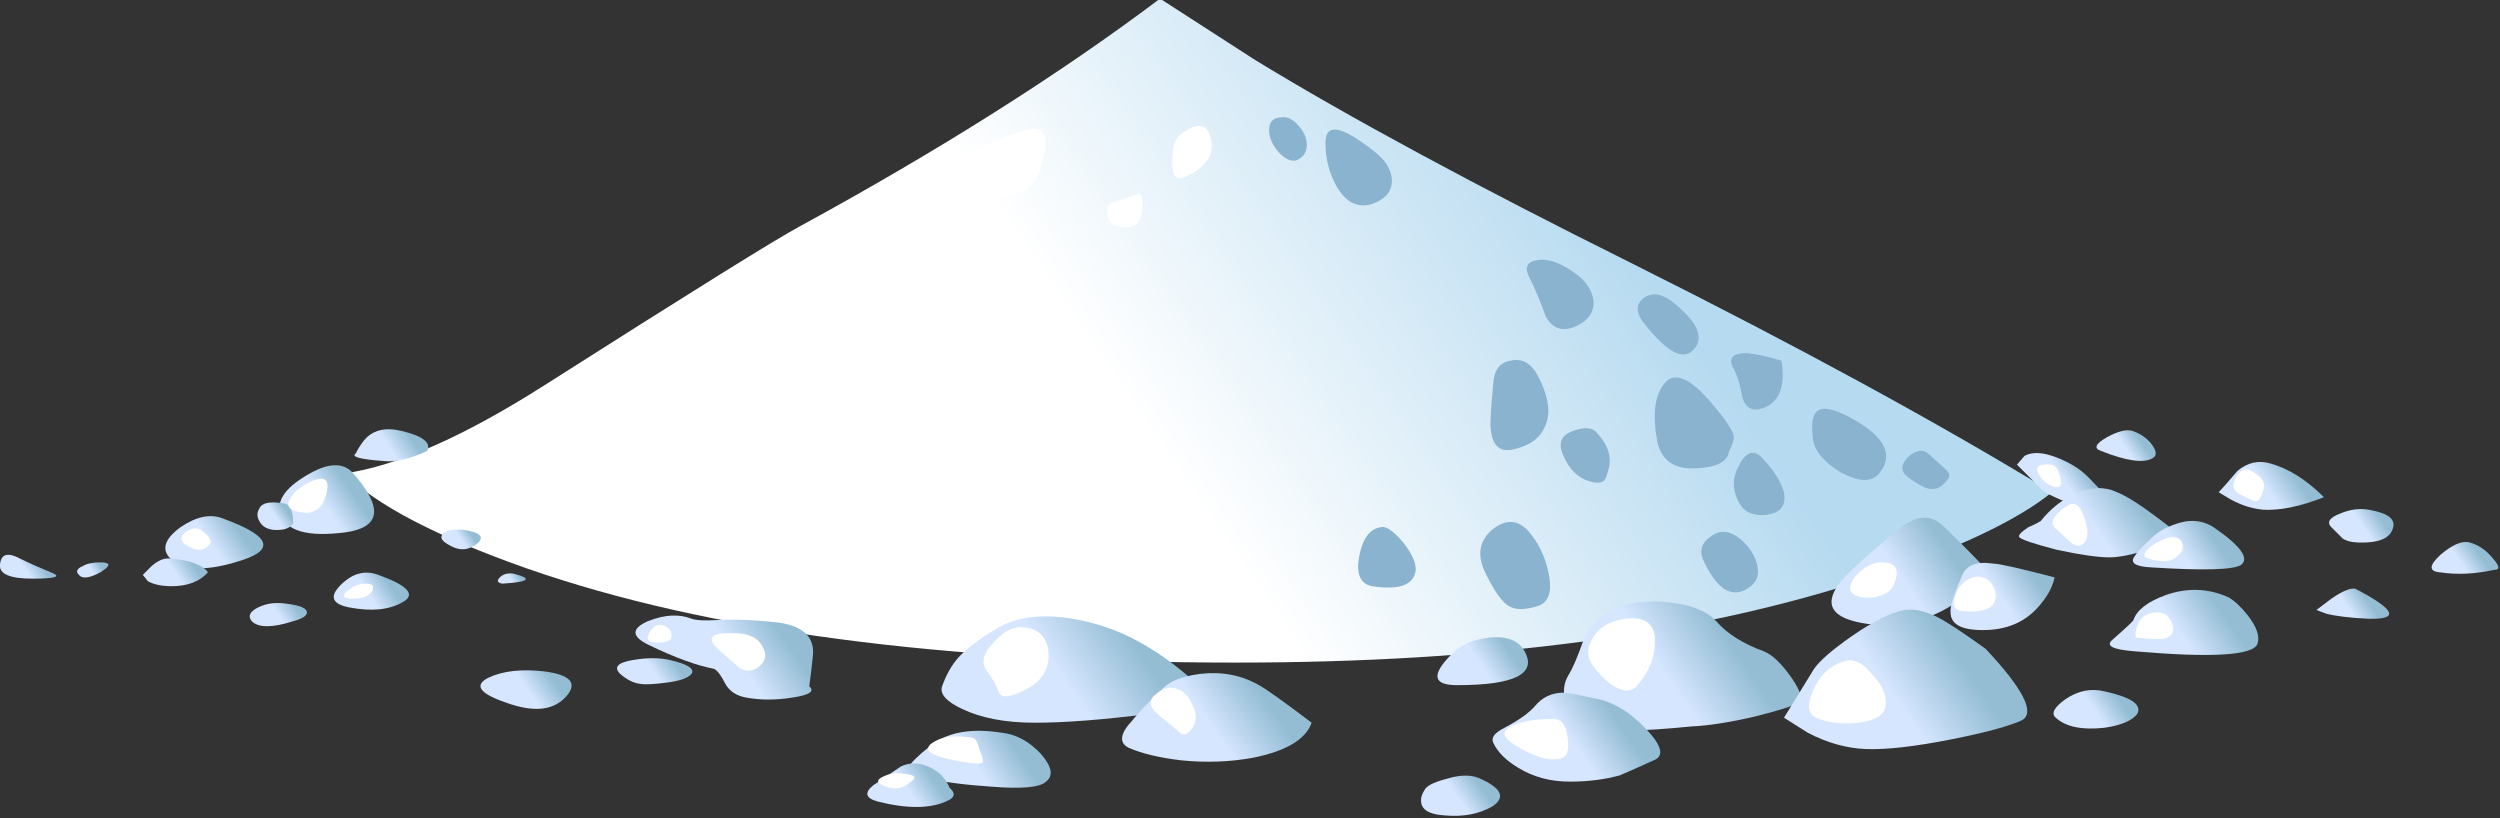 <?xml version="1.0" encoding="UTF-8"?><svg xmlns="http://www.w3.org/2000/svg" xmlns:xlink="http://www.w3.org/1999/xlink" height="29.4" preserveAspectRatio="xMidYMid meet" version="1.0" viewBox="0.3 0.5 89.8 29.4" width="89.8" zoomAndPan="magnify"><rect x="0.3" y="0.5" width="89.8" height="29.4" fill="#333333" stroke="none"/><g clip-rule="evenodd" fill-rule="evenodd"><linearGradient gradientTransform="scale(.9) rotate(-34.282 .978 -.29)" gradientUnits="userSpaceOnUse" id="a" x1="28.091" x2="48.241" xlink:actuate="onLoad" xlink:show="other" xlink:type="simple" xmlns:xlink="http://www.w3.org/1999/xlink" y1="42.92" y2="42.92"><stop offset="0" stop-color="#fff"/><stop offset="1" stop-color="#B6DAF0"/></linearGradient><path d="m44.714 24.3c-10.53 0-19.02-1.125-25.47-3.375-3.24-1.14-5.43-2.279-6.57-3.42 1.89-0.27 4.275-1.319 7.155-3.149 5.28-3.36 8.34-5.265 9.18-5.715 5.01-2.73 9.33-5.46 12.959-8.19l3.419 2.205c3.391 2.07 7.921 4.515 13.591 7.335 5.939 2.97 10.949 5.7 15.03 8.19-1.261 1.02-3.421 2.039-6.48 3.059-6.118 2.039-13.723 3.06-22.814 3.06z" fill="url(#a)"/><linearGradient gradientTransform="rotate(-34.015 .885 -.264) scale(.9)" gradientUnits="userSpaceOnUse" id="b" x1="-.575" x2=".631" xlink:actuate="onLoad" xlink:show="other" xlink:type="simple" xmlns:xlink="http://www.w3.org/1999/xlink" y1="24.109" y2="24.109"><stop offset="0" stop-color="#D6E6FF"/><stop offset="1" stop-color="#94BDD4"/></linearGradient><path d="m12.99 17.505c1.08 1.229 0.99 1.935-0.27 2.115-1.38 0.18-2.16-0.045-2.34-0.675-0.15-0.45 0.15-0.9 0.9-1.351 0.78-0.479 1.35-0.509 1.71-0.089z" fill="url(#b)"/><linearGradient gradientTransform="rotate(-34.015 .885 -.264) scale(.9)" gradientUnits="userSpaceOnUse" id="c" x1="-5.186" x2="-3.979" xlink:actuate="onLoad" xlink:show="other" xlink:type="simple" xmlns:xlink="http://www.w3.org/1999/xlink" y1="22.807" y2="22.807"><stop offset="0" stop-color="#D6E6FF"/><stop offset="1" stop-color="#94BDD4"/></linearGradient><path d="m8.31 19.125c1.65 0.601 1.89 1.095 0.72 1.485-1.26 0.419-2.13 0.404-2.61-0.046-0.33-0.329-0.209-0.705 0.36-1.125 0.57-0.388 1.08-0.494 1.53-0.314z" fill="url(#c)"/><linearGradient gradientTransform="rotate(-34.993 .864 -.25) scale(.9)" gradientUnits="userSpaceOnUse" id="d" x1="-12.229" x2="-11.619" xlink:actuate="onLoad" xlink:show="other" xlink:type="simple" xmlns:xlink="http://www.w3.org/1999/xlink" y1="19.243" y2="19.243"><stop offset="0" stop-color="#D6E6FF"/><stop offset="1" stop-color="#94BDD4"/></linearGradient><path d="m1.02 20.564c0.3 0.15 0.706 0.331 1.215 0.541 0.24 0.119-0.015 0.18-0.765 0.18-0.81 0-1.2-0.165-1.17-0.495 0.03-0.39 0.27-0.465 0.72-0.226z" fill="url(#d)"/><linearGradient gradientTransform="scale(.9) rotate(-33.69 .993 -.3)" gradientUnits="userSpaceOnUse" id="e" x1="-.95" x2="-.048" xlink:actuate="onLoad" xlink:show="other" xlink:type="simple" xmlns:xlink="http://www.w3.org/1999/xlink" y1="27.967" y2="27.967"><stop offset="0" stop-color="#D6E6FF"/><stop offset="1" stop-color="#94BDD4"/></linearGradient><path d="m13.89 21.15c1.08 0.39 1.365 0.72 0.855 0.989-0.48 0.271-1.11 0.33-1.89 0.181-0.63-0.12-0.735-0.391-0.315-0.81 0.42-0.42 0.87-0.54 1.35-0.36z" fill="url(#e)"/><linearGradient gradientTransform="scale(.9) rotate(-33.69 .993 -.3)" gradientUnits="userSpaceOnUse" id="f" x1="3.338" x2="3.789" xlink:actuate="onLoad" xlink:show="other" xlink:type="simple" xmlns:xlink="http://www.w3.org/1999/xlink" y1="28.119" y2="28.119"><stop offset="0" stop-color="#D6E6FF"/><stop offset="1" stop-color="#94BDD4"/></linearGradient><path d="m16.95 19.53c0.6 0.09 0.765 0.255 0.495 0.495-0.299 0.239-0.615 0.27-0.945 0.089-0.3-0.149-0.405-0.284-0.315-0.404 0.09-0.149 0.345-0.21 0.765-0.18z" fill="url(#f)"/><linearGradient gradientTransform="scale(.9) rotate(-33.69 .992 -.3)" gradientUnits="userSpaceOnUse" id="g" x1="4.105" x2="4.465" xlink:actuate="onLoad" xlink:show="other" xlink:type="simple" xmlns:xlink="http://www.w3.org/1999/xlink" y1="30.604" y2="30.604"><stop offset="0" stop-color="#D6E6FF"/><stop offset="1" stop-color="#94BDD4"/></linearGradient><path d="m18.75 21.105c0.69 0.18 0.555 0.3-0.405 0.359-0.18-0.03-0.21-0.104-0.09-0.226 0.12-0.118 0.285-0.163 0.495-0.133z" fill="url(#g)"/><linearGradient gradientTransform="matrix(.742 -.509 .509 .742 .3 .45)" gradientUnits="userSpaceOnUse" id="h" x1="9.337" x2="11.369" xlink:actuate="onLoad" xlink:show="other" xlink:type="simple" xmlns:xlink="http://www.w3.org/1999/xlink" y1="38.108" y2="38.108"><stop offset="0" stop-color="#D6E6FF"/><stop offset="1" stop-color="#94BDD4"/></linearGradient><path d="m28.245 22.86c0.87 0.119 1.29 0.495 1.26 1.125-0.03 0.33-0.075 0.72-0.135 1.17 0.21 0.18 0 0.314-0.63 0.405-0.57 0.09-1.11 0.09-1.62 0-0.36-0.061-0.615-0.226-0.765-0.496-0.15-0.3-0.285-0.479-0.405-0.539-0.63-0.121-1.41-0.405-2.34-0.855-0.629-0.3-0.645-0.585-0.044-0.855 0.6-0.239 1.125-0.27 1.575-0.09 0.18 0.061 0.495 0.075 0.945 0.045 0.629-0.03 1.349 0 2.159 0.09z" fill="url(#h)"/><linearGradient gradientTransform="matrix(.741 -.511 .511 .741 .3 .45)" gradientUnits="userSpaceOnUse" id="i" x1="6.232" x2="7.113" xlink:actuate="onLoad" xlink:show="other" xlink:type="simple" xmlns:xlink="http://www.w3.org/1999/xlink" y1="36.891" y2="36.891"><stop offset="0" stop-color="#D6E6FF"/><stop offset="1" stop-color="#94BDD4"/></linearGradient><path d="m24.375 24.21c0.63 0.149 0.885 0.315 0.765 0.495-0.12 0.149-0.42 0.255-0.9 0.314-0.45 0.061-0.765 0.076-0.945 0.045-0.24-0.029-0.48-0.149-0.72-0.359-0.24-0.24-0.09-0.405 0.45-0.495 0.51-0.09 0.96-0.09 1.35 0z" fill="url(#i)"/><linearGradient gradientTransform="rotate(-34.118 .883 -.264) scale(.9)" gradientUnits="userSpaceOnUse" id="j" x1="2.81" x2="3.746" xlink:actuate="onLoad" xlink:show="other" xlink:type="simple" xmlns:xlink="http://www.w3.org/1999/xlink" y1="23.6" y2="23.6"><stop offset="0" stop-color="#D6E6FF"/><stop offset="1" stop-color="#94BDD4"/></linearGradient><path d="m15.645 16.695c-0.63 0.3-1.17 0.42-1.62 0.36-0.81-0.061-1.125-0.15-0.945-0.271 0.12-0.239 0.255-0.435 0.405-0.585 0.3-0.27 0.705-0.346 1.215-0.226 0.779 0.182 1.095 0.423 0.945 0.722z" fill="url(#j)"/><linearGradient gradientTransform="rotate(-34.513 .874 -.257) scale(.9)" gradientUnits="userSpaceOnUse" id="k" x1="-2.656" x2="-2.17" xlink:actuate="onLoad" xlink:show="other" xlink:type="simple" xmlns:xlink="http://www.w3.org/1999/xlink" y1="23.255" y2="23.255"><stop offset="0" stop-color="#D6E6FF"/><stop offset="1" stop-color="#94BDD4"/></linearGradient><path d="m10.83 19.306c-0.12 0.18-0.36 0.255-0.72 0.225-0.24-0.03-0.405-0.136-0.495-0.315-0.09-0.149-0.09-0.3 0-0.45 0.09-0.21 0.39-0.27 0.9-0.18 0.21 0.029 0.315 0.269 0.315 0.72z" fill="url(#k)"/><linearGradient gradientTransform="rotate(-33.175 .905 -.278) scale(.9)" gradientUnits="userSpaceOnUse" id="l" x1="-6.701" x2="-5.925" xlink:actuate="onLoad" xlink:show="other" xlink:type="simple" xmlns:xlink="http://www.w3.org/1999/xlink" y1="23.005" y2="23.005"><stop offset="0" stop-color="#D6E6FF"/><stop offset="1" stop-color="#94BDD4"/></linearGradient><path d="m7.77 21.061c-0.3 0.329-0.735 0.495-1.305 0.495-0.36 0-0.645-0.061-0.855-0.181l-0.18-0.225c0.089-0.09 0.194-0.195 0.314-0.315 0.24-0.21 0.465-0.3 0.675-0.271 0.721 0.061 1.171 0.226 1.351 0.497z" fill="url(#l)"/><linearGradient gradientTransform="matrix(.74 -.512 .512 .74 .3 .45)" gradientUnits="userSpaceOnUse" id="m" x1="-9.966" x2="-9.57" xlink:actuate="onLoad" xlink:show="other" xlink:type="simple" xmlns:xlink="http://www.w3.org/1999/xlink" y1="20.797" y2="20.797"><stop offset="0" stop-color="#D6E6FF"/><stop offset="1" stop-color="#94BDD4"/></linearGradient><path d="m3.9 20.7c0.39 0 0.39 0.12 0 0.36-0.39 0.21-0.645 0.24-0.765 0.09-0.12-0.121-0.075-0.226 0.135-0.315 0.15-0.09 0.36-0.135 0.63-0.135z" fill="url(#m)"/><linearGradient gradientTransform="scale(.9) rotate(-33.69 .992 -.3)" gradientUnits="userSpaceOnUse" id="n" x1="-4.382" x2="-3.661" xlink:actuate="onLoad" xlink:show="other" xlink:type="simple" xmlns:xlink="http://www.w3.org/1999/xlink" y1="26.592" y2="26.592"><stop offset="0" stop-color="#D6E6FF"/><stop offset="1" stop-color="#94BDD4"/></linearGradient><path d="m10.605 22.186c0.48 0.06 0.72 0.164 0.72 0.314 0 0.12-0.165 0.225-0.495 0.314-0.75 0.24-1.245 0.24-1.485 0-0.15-0.179-0.075-0.345 0.225-0.494s0.645-0.195 1.035-0.134z" fill="url(#n)"/><linearGradient gradientTransform="matrix(.742 -.509 .509 .742 .3 .45)" gradientUnits="userSpaceOnUse" id="o" x1="1.75" x2="2.811" xlink:actuate="onLoad" xlink:show="other" xlink:type="simple" xmlns:xlink="http://www.w3.org/1999/xlink" y1="34.579" y2="34.579"><stop offset="0" stop-color="#D6E6FF"/><stop offset="1" stop-color="#94BDD4"/></linearGradient><path d="m19.83 24.614c0.959 0.121 1.23 0.421 0.81 0.9-0.45 0.511-1.17 0.585-2.16 0.225-0.96-0.329-1.17-0.629-0.63-0.899 0.51-0.24 1.17-0.315 1.98-0.226z" fill="url(#o)"/><linearGradient gradientTransform="scale(.9) rotate(-34.319 .977 -.29)" gradientUnits="userSpaceOnUse" id="p" x1="19.711" x2="22.859" xlink:actuate="onLoad" xlink:show="other" xlink:type="simple" xmlns:xlink="http://www.w3.org/1999/xlink" y1="46.854" y2="46.854"><stop offset="0" stop-color="#D6E6FF"/><stop offset="1" stop-color="#94BDD4"/></linearGradient><path d="m37.469 26.46c-1.05 0-1.92-0.165-2.61-0.495-0.57-0.27-0.81-0.54-0.72-0.81 0.15-0.42 0.345-0.766 0.585-1.035 0.3-0.33 0.78-0.69 1.44-1.08 0.69-0.39 1.575-0.495 2.655-0.315 0.9 0.15 1.74 0.45 2.52 0.9 0.63 0.36 1.23 0.796 1.8 1.306 0.511 0.449 0.766 0.72 0.766 0.809 0 0.091-0.781 0.226-2.341 0.405-1.649 0.209-3.015 0.315-4.095 0.315z" fill="url(#p)"/><linearGradient gradientTransform="rotate(-34.355 .879 -.26) scale(.9)" gradientUnits="userSpaceOnUse" id="q" x1="23.519" x2="25.911" xlink:actuate="onLoad" xlink:show="other" xlink:type="simple" xmlns:xlink="http://www.w3.org/1999/xlink" y1="51.283" y2="51.283"><stop offset="0" stop-color="#D6E6FF"/><stop offset="1" stop-color="#94BDD4"/></linearGradient><path d="m45.524 25.11c0.27 0.149 0.9 0.6 1.89 1.35-0.21 0.6-0.915 1.02-2.114 1.26-0.84 0.15-1.696 0.181-2.565 0.091-0.78-0.091-1.411-0.24-1.891-0.45-0.36-0.18-0.314-0.511 0.135-0.99 0.21-0.271 0.555-0.631 1.035-1.08 0.24-0.3 0.706-0.495 1.396-0.585 0.779-0.092 1.485 0.044 2.114 0.404z" fill="url(#q)"/><linearGradient gradientTransform="scale(.9) rotate(-34.158 .98 -.293)" gradientUnits="userSpaceOnUse" id="r" x1="15.033" x2="16.725" xlink:actuate="onLoad" xlink:show="other" xlink:type="simple" xmlns:xlink="http://www.w3.org/1999/xlink" y1="47.414" y2="47.414"><stop offset="0" stop-color="#D6E6FF"/><stop offset="1" stop-color="#94BDD4"/></linearGradient><path d="m37.694 27.585c0.39 0.45 0.45 0.78 0.18 0.99-0.21 0.21-0.87 0.27-1.98 0.18-0.93-0.06-1.725-0.165-2.385-0.315-0.42-0.09-0.6-0.225-0.54-0.404 0.03-0.12 0.271-0.36 0.72-0.721 0.6-0.51 1.47-0.675 2.61-0.494 0.511 0.059 0.976 0.315 1.395 0.764z" fill="url(#r)"/><linearGradient gradientTransform="matrix(.742 -.509 .509 .742 .3 .45)" gradientUnits="userSpaceOnUse" id="s" x1="12.02" x2="13.082" xlink:actuate="onLoad" xlink:show="other" xlink:type="simple" xmlns:xlink="http://www.w3.org/1999/xlink" y1="46.704" y2="46.704"><stop offset="0" stop-color="#D6E6FF"/><stop offset="1" stop-color="#94BDD4"/></linearGradient><path d="m34.41 28.8c0.21 0.181 0.195 0.33-0.045 0.45-0.601 0.3-1.44 0.314-2.521 0.045-0.45-0.119-0.51-0.314-0.18-0.585l0.99-0.675c0.3-0.15 0.63-0.15 0.99 0 0.361 0.15 0.616 0.404 0.766 0.765z" fill="url(#s)"/><linearGradient gradientTransform="scale(.9) rotate(-34.103 .981 -.292)" gradientUnits="userSpaceOnUse" id="t" x1="39.891" x2="42.79" xlink:actuate="onLoad" xlink:show="other" xlink:type="simple" xmlns:xlink="http://www.w3.org/1999/xlink" y1="59.883" y2="59.883"><stop offset="0" stop-color="#D6E6FF"/><stop offset="1" stop-color="#94BDD4"/></linearGradient><path d="m60.285 22.14c0.779 0.091 1.335 0.315 1.664 0.675 0.391 0.45 0.96 0.811 1.711 1.08 0.299 0.121 0.629 0.436 0.989 0.945 0.329 0.48 0.42 0.78 0.27 0.899-0.21 0.121-0.734 0.286-1.575 0.496-0.899 0.21-1.664 0.33-2.294 0.359-0.931 0.091-1.605 0.136-2.025 0.136-0.75 0.06-1.306 0.015-1.665-0.136-0.39-0.18-0.659-0.465-0.81-0.855-0.121-0.359-0.09-0.689 0.089-0.989 0.15-0.24 0.331-0.66 0.541-1.261 0.27-0.539 0.63-0.914 1.08-1.125 0.569-0.239 1.244-0.314 2.025-0.224z" fill="url(#t)"/><linearGradient gradientTransform="rotate(-34.513 .874 -.257) scale(.9)" gradientUnits="userSpaceOnUse" id="u" x1="34.909" x2="36.85" xlink:actuate="onLoad" xlink:show="other" xlink:type="simple" xmlns:xlink="http://www.w3.org/1999/xlink" y1="60.188" y2="60.188"><stop offset="0" stop-color="#D6E6FF"/><stop offset="1" stop-color="#94BDD4"/></linearGradient><path d="m53.939 27.181c-0.09-0.181 0.045-0.36 0.405-0.541 0.51-0.27 0.87-0.524 1.08-0.765 0.27-0.329 0.615-0.495 1.035-0.495 0.119 0 0.524 0.075 1.215 0.226 0.6 0.119 1.185 0.479 1.755 1.08 0.569 0.6 0.66 0.975 0.27 1.125-0.66 0.3-1.065 0.479-1.215 0.539-0.54 0.15-1.14 0.226-1.8 0.226-0.689 0-1.305-0.165-1.846-0.495-0.449-0.27-0.748-0.571-0.899-0.9z" fill="url(#u)"/><linearGradient gradientTransform="scale(.9) rotate(-34.873 .963 -.282)" gradientUnits="userSpaceOnUse" id="v" x1="29.504" x2="30.51" xlink:actuate="onLoad" xlink:show="other" xlink:type="simple" xmlns:xlink="http://www.w3.org/1999/xlink" y1="59.443" y2="59.443"><stop offset="0" stop-color="#D6E6FF"/><stop offset="1" stop-color="#94BDD4"/></linearGradient><path d="m53.399 28.439c0.84 0.36 1.005 0.706 0.495 1.035-0.48 0.271-1.05 0.376-1.71 0.315-0.45-0.03-0.721-0.149-0.811-0.36-0.06-0.18-0.029-0.359 0.09-0.54 0.061-0.149 0.315-0.285 0.766-0.404 0.481-0.15 0.871-0.165 1.17-0.046z" fill="url(#v)"/><linearGradient gradientTransform="rotate(-34.333 .878 -.26) scale(.9)" gradientUnits="userSpaceOnUse" id="w" x1="33.806" x2="35.047" xlink:actuate="onLoad" xlink:show="other" xlink:type="simple" xmlns:xlink="http://www.w3.org/1999/xlink" y1="55.375" y2="55.375"><stop offset="0" stop-color="#D6E6FF"/><stop offset="1" stop-color="#94BDD4"/></linearGradient><path d="m55.064 23.895c0.449 0.811-0.359 1.216-2.43 1.216-0.87 0-0.931-0.375-0.18-1.125 0.329-0.33 0.779-0.525 1.35-0.585 0.631-0.061 1.05 0.104 1.26 0.494z" fill="url(#w)"/><linearGradient gradientTransform="rotate(-34.061 .884 -.264) scale(.9)" gradientUnits="userSpaceOnUse" id="x" x1="49.909" x2="52.052" xlink:actuate="onLoad" xlink:show="other" xlink:type="simple" xmlns:xlink="http://www.w3.org/1999/xlink" y1="61.83" y2="61.83"><stop offset="0" stop-color="#D6E6FF"/><stop offset="1" stop-color="#94BDD4"/></linearGradient><path d="m71.714 21.015c-0.24 0.391-0.6 0.751-1.079 1.08-0.99 0.69-2.086 0.96-3.285 0.811-1.229-0.181-1.561-0.66-0.99-1.44 0.21-0.3 0.931-0.96 2.16-1.979 0.57-0.45 1.064-0.511 1.485-0.18 0.269 0.238 0.84 0.807 1.709 1.708z" fill="url(#x)"/><linearGradient gradientTransform="scale(.9) rotate(-34.462 .973 -.288)" gradientUnits="userSpaceOnUse" id="y" x1="52.32" x2="53.867" xlink:actuate="onLoad" xlink:show="other" xlink:type="simple" xmlns:xlink="http://www.w3.org/1999/xlink" y1="64.65" y2="64.65"><stop offset="0" stop-color="#D6E6FF"/><stop offset="1" stop-color="#94BDD4"/></linearGradient><path d="m74.1 21.239c-0.061 0.301-0.21 0.601-0.45 0.9-0.48 0.63-1.14 0.961-1.98 0.99-0.87 0.03-1.305-0.18-1.305-0.63-0.03-0.18 0.105-0.615 0.405-1.305 0.15-0.391 0.525-0.54 1.125-0.45 0.209 1e-3 0.944 0.166 2.205 0.495z" fill="url(#y)"/><linearGradient gradientTransform="rotate(-34.118 .883 -.264) scale(.9)" gradientUnits="userSpaceOnUse" id="z" x1="57.816" x2="59.689" xlink:actuate="onLoad" xlink:show="other" xlink:type="simple" xmlns:xlink="http://www.w3.org/1999/xlink" y1="69.988" y2="69.988"><stop offset="0" stop-color="#D6E6FF"/><stop offset="1" stop-color="#94BDD4"/></linearGradient><path d="m80.354 21.96c0.21 0.12 0.435 0.33 0.675 0.63 0.33 0.42 0.45 0.766 0.359 1.035-0.149 0.42-1.619 0.51-4.409 0.27-0.78-0.06-1.051-0.194-0.811-0.405 0.51-0.449 0.766-0.689 0.766-0.72 0.119-0.359 0.51-0.66 1.17-0.899 0.78-0.271 1.531-0.241 2.25 0.089z" fill="url(#z)"/><linearGradient gradientTransform="scale(.9) rotate(-33.69 .993 -.3)" gradientUnits="userSpaceOnUse" id="A" x1="57.89" x2="58.791" xlink:actuate="onLoad" xlink:show="other" xlink:type="simple" xmlns:xlink="http://www.w3.org/1999/xlink" y1="62.211" y2="62.211"><stop offset="0" stop-color="#D6E6FF"/><stop offset="1" stop-color="#94BDD4"/></linearGradient><path d="m73.694 18.136l-0.945-0.946 0.271-0.314c0.27-0.15 0.645-0.136 1.125 0.045 0.479 0.18 0.87 0.42 1.169 0.72 0.421 0.45 0.66 0.69 0.721 0.721 0.3 0.21 0.51 0.404 0.63 0.585 0.091 0.18 0.075 0.27-0.045 0.27-0.149 0-0.6-0.135-1.35-0.404-0.781-0.273-1.306-0.499-1.576-0.677z" fill="url(#A)"/><linearGradient gradientTransform="rotate(-34.513 .874 -.257) scale(.9)" gradientUnits="userSpaceOnUse" id="B" x1="56.931" x2="58.872" xlink:actuate="onLoad" xlink:show="other" xlink:type="simple" xmlns:xlink="http://www.w3.org/1999/xlink" y1="65.113" y2="65.113"><stop offset="0" stop-color="#D6E6FF"/><stop offset="1" stop-color="#94BDD4"/></linearGradient><path d="m74.188 20.25c-0.809-0.21-1.259-0.36-1.35-0.45-0.06-0.06 0.046-0.18 0.315-0.36 0.149-0.06 0.3-0.134 0.45-0.225 0.359-0.45 0.779-0.779 1.26-0.99 0.54-0.239 1.035-0.255 1.485-0.044 0.36 0.149 0.854 0.465 1.485 0.944 0.539 0.42 0.854 0.63 0.944 0.63-1.23 0.51-2.13 0.765-2.7 0.765-0.418 0-1.048-0.089-1.889-0.27z" fill="url(#B)"/><linearGradient gradientTransform="scale(.9) rotate(-33.69 .993 -.3)" gradientUnits="userSpaceOnUse" id="C" x1="60.202" x2="61.554" xlink:actuate="onLoad" xlink:show="other" xlink:type="simple" xmlns:xlink="http://www.w3.org/1999/xlink" y1="66.967" y2="66.967"><stop offset="0" stop-color="#D6E6FF"/><stop offset="1" stop-color="#94BDD4"/></linearGradient><path d="m79.813 19.439c0.961 0.66 1.291 1.11 0.991 1.351-0.271 0.18-1.351 0.21-3.241 0.09-0.569-0.029-0.765-0.165-0.584-0.405 0.09-0.149 0.27-0.345 0.54-0.585 0.18-0.21 0.465-0.39 0.854-0.54 0.541-0.21 1.022-0.18 1.44 0.089z" fill="url(#C)"/><linearGradient gradientTransform="rotate(-34.015 .885 -.264) scale(.9)" gradientUnits="userSpaceOnUse" id="D" x1="64.038" x2="65.245" xlink:actuate="onLoad" xlink:show="other" xlink:type="simple" xmlns:xlink="http://www.w3.org/1999/xlink" y1="66.98" y2="66.98"><stop offset="0" stop-color="#D6E6FF"/><stop offset="1" stop-color="#94BDD4"/></linearGradient><path d="m79.994 18.181c0.12-0.121 0.346-0.376 0.675-0.766 0.36-0.3 0.751-0.39 1.17-0.271 0.66 0.181 1.306 0.586 1.936 1.216-0.841 0.33-1.561 0.479-2.16 0.45-0.39-0.031-0.78-0.15-1.17-0.36l-0.451-0.269z" fill="url(#D)"/><linearGradient gradientTransform="rotate(-33.175 .905 -.278) scale(.9)" gradientUnits="userSpaceOnUse" id="E" x1="67.406" x2="68.183" xlink:actuate="onLoad" xlink:show="other" xlink:type="simple" xmlns:xlink="http://www.w3.org/1999/xlink" y1="69.195" y2="69.195"><stop offset="0" stop-color="#D6E6FF"/><stop offset="1" stop-color="#94BDD4"/></linearGradient><path d="m85.395 18.811c0.689 0.119 0.975 0.345 0.854 0.675-0.09 0.3-0.39 0.465-0.899 0.495-0.421 0.029-0.72-0.016-0.9-0.136-0.15-0.149-0.285-0.284-0.405-0.405-0.18-0.179-0.074-0.345 0.315-0.494 0.359-0.15 0.704-0.196 1.035-0.135z" fill="url(#E)"/><linearGradient gradientTransform="matrix(.74 -.512 .512 .74 .3 .45)" gradientUnits="userSpaceOnUse" id="F" x1="63.252" x2="64.042" xlink:actuate="onLoad" xlink:show="other" xlink:type="simple" xmlns:xlink="http://www.w3.org/1999/xlink" y1="73.584" y2="73.584"><stop offset="0" stop-color="#D6E6FF"/><stop offset="1" stop-color="#94BDD4"/></linearGradient><path d="m84.899 21.645c1.439 0.751 1.604 1.11 0.495 1.08-0.66-0.029-1.17-0.089-1.53-0.18l-0.359-0.135 0.539-0.405c0.391-0.27 0.675-0.39 0.855-0.36z" fill="url(#F)"/><linearGradient gradientTransform="matrix(.74 -.512 .512 .74 .3 .45)" gradientUnits="userSpaceOnUse" id="G" x1="67.964" x2="68.754" xlink:actuate="onLoad" xlink:show="other" xlink:type="simple" xmlns:xlink="http://www.w3.org/1999/xlink" y1="74.567" y2="74.567"><stop offset="0" stop-color="#D6E6FF"/><stop offset="1" stop-color="#94BDD4"/></linearGradient><path d="m88.994 19.98c0.33 0.09 0.615 0.284 0.855 0.584 0.239 0.271 0.255 0.405 0.044 0.405-0.689 0.15-1.335 0.181-1.934 0.091-0.421-0.031-0.421-0.24 0-0.63 0.42-0.36 0.766-0.509 1.035-0.45z" fill="url(#G)"/><linearGradient gradientTransform="rotate(-34.287 .88 -.262) scale(.9)" gradientUnits="userSpaceOnUse" id="H" x1="59.993" x2="60.659" xlink:actuate="onLoad" xlink:show="other" xlink:type="simple" xmlns:xlink="http://www.w3.org/1999/xlink" y1="62.691" y2="62.691"><stop offset="0" stop-color="#D6E6FF"/><stop offset="1" stop-color="#94BDD4"/></linearGradient><path d="m76.889 15.975c0.271 0.09 0.496 0.24 0.675 0.45 0.211 0.271 0.226 0.45 0.046 0.54-0.33 0.18-0.945 0.091-1.846-0.27-0.27-0.09-0.194-0.255 0.226-0.495 0.389-0.21 0.689-0.285 0.899-0.225z" fill="url(#H)"/><linearGradient gradientTransform="scale(.9) rotate(-34.485 .973 -.288)" gradientUnits="userSpaceOnUse" id="I" x1="46.512" x2="49.514" xlink:actuate="onLoad" xlink:show="other" xlink:type="simple" xmlns:xlink="http://www.w3.org/1999/xlink" y1="66.125" y2="66.125"><stop offset="0" stop-color="#D6E6FF"/><stop offset="1" stop-color="#94BDD4"/></linearGradient><path d="m71.624 23.806c1.351 1.439 1.785 2.294 1.306 2.564-0.45 0.21-1.275 0.435-2.476 0.675-1.35 0.27-2.399 0.391-3.149 0.36-0.69-0.03-1.38-0.225-2.07-0.585l-0.854-0.54 1.08-1.755c0.21-0.3 0.66-0.69 1.35-1.17 0.779-0.541 1.41-0.855 1.89-0.945 0.45-0.061 0.96 0.09 1.53 0.45 0.298 0.18 0.763 0.495 1.393 0.946z" fill="url(#I)"/><linearGradient gradientTransform="matrix(.742 -.509 .509 .742 .3 .45)" gradientUnits="userSpaceOnUse" id="J" x1="52.868" x2="53.929" xlink:actuate="onLoad" xlink:show="other" xlink:type="simple" xmlns:xlink="http://www.w3.org/1999/xlink" y1="70.754" y2="70.754"><stop offset="0" stop-color="#D6E6FF"/><stop offset="1" stop-color="#94BDD4"/></linearGradient><path d="m75.899 25.335c0.96 0.211 1.35 0.48 1.17 0.81-0.181 0.24-0.569 0.405-1.17 0.495-0.811 0.091-1.395-0.03-1.755-0.359-0.181-0.15-0.061-0.375 0.36-0.675 0.45-0.301 0.915-0.391 1.395-0.271z" fill="url(#J)"/><g id="change1_1"><path d="m61.859 15.075c0.48 0.57 0.72 0.944 0.72 1.125 0 0.12-0.06 0.3-0.18 0.539-0.06 0.36-0.465 0.556-1.215 0.586-0.75 0.029-1.2-0.285-1.35-0.945-0.181-0.959-0.105-1.65 0.225-2.069 0.36-0.511 0.961-0.256 1.8 0.764z" fill="#89B3CF"/></g><g id="change1_2"><path d="m66.81 15.525c1.2 0.66 1.529 1.319 0.99 1.979-0.271 0.33-0.735 0.315-1.396-0.045-0.63-0.39-0.96-0.81-0.99-1.26-0.06-0.51 0-0.825 0.18-0.945 0.211-0.15 0.615-0.059 1.216 0.271z" fill="#89B3CF"/></g><g id="change1_3"><path d="m69.6 16.83c0.45 0.391 0.675 0.6 0.675 0.63 0.09 0.09 0.045 0.226-0.136 0.404-0.179 0.181-0.374 0.24-0.584 0.181-0.15-0.03-0.391-0.165-0.72-0.405-0.271-0.21-0.271-0.45 0-0.72 0.3-0.27 0.555-0.3 0.765-0.09z" fill="#89B3CF"/></g><g id="change1_4"><path d="m56.864 10.305c0.39 0.27 0.615 0.6 0.675 0.99 0.031 0.42-0.194 0.735-0.675 0.945-0.45 0.18-0.795 0.06-1.034-0.36-0.211-0.57-0.391-1.005-0.541-1.305-0.24-0.42-0.18-0.66 0.181-0.72 0.389-0.09 0.854 0.06 1.394 0.45z" fill="#89B3CF"/></g><g id="change1_5"><path d="m60.374 11.34c0.9 0.72 1.155 1.29 0.765 1.71-0.359 0.42-0.944 0.12-1.754-0.9-0.33-0.39-0.346-0.705-0.046-0.945 0.301-0.21 0.645-0.165 1.035 0.135z" fill="#89B3CF"/></g><g id="change1_6"><path d="m63.524 16.875c0.45 0.45 0.734 0.885 0.855 1.306 0.089 0.479-0.121 0.749-0.631 0.809-0.51 0.062-0.854-0.119-1.035-0.539-0.179-0.391-0.179-0.765 0-1.125 0.241-0.541 0.512-0.691 0.811-0.451z" fill="#89B3CF"/></g><g id="change1_7"><path d="m49.664 5.94c0.391 0.299 0.601 0.629 0.63 0.99 0.03 0.42-0.21 0.72-0.72 0.9-0.51 0.15-0.93-0.06-1.26-0.63-0.271-0.48-0.404-1.005-0.404-1.575 0-0.72 0.584-0.615 1.754 0.315z" fill="#89B3CF"/></g><g id="change1_8"><path d="m46.964 5.04c0.21 0.24 0.301 0.495 0.271 0.765-0.03 0.21-0.149 0.36-0.36 0.45-0.18 0.06-0.39-0.03-0.63-0.271-0.24-0.27-0.359-0.54-0.359-0.81s0.119-0.42 0.359-0.45c0.269-0.059 0.509 0.046 0.719 0.316z" fill="#89B3CF"/></g><g id="change1_9"><path d="m55.514 13.95c0.421 0.779 0.511 1.409 0.271 1.89-0.181 0.42-0.57 0.689-1.171 0.811-0.45 0.089-0.705-0.15-0.765-0.72-0.03-0.181 0-0.735 0.09-1.666 0.03-0.479 0.239-0.75 0.63-0.81 0.391-0.09 0.705 0.075 0.945 0.495z" fill="#89B3CF"/></g><g id="change1_10"><path d="m57.675 16.064c0.3 0.331 0.449 0.66 0.449 0.991 0 0.149-0.044 0.344-0.135 0.584-0.06 0.21-0.271 0.256-0.63 0.136-0.39-0.121-0.689-0.421-0.899-0.9-0.21-0.45-0.091-0.75 0.359-0.9 0.42-0.15 0.705-0.121 0.856 0.089z" fill="#89B3CF"/></g><g id="change1_11"><path d="m55.199 19.575c0.36 0.42 0.601 0.915 0.72 1.485 0.15 0.689 0.016 1.094-0.405 1.215-0.479 0.15-0.839 0.135-1.079-0.045-0.239-0.181-0.511-0.586-0.811-1.216-0.27-0.6-0.18-1.094 0.271-1.484 0.479-0.39 0.915-0.375 1.304 0.045z" fill="#89B3CF"/></g><g id="change1_12"><path d="m49.889 19.439c0.181-0.06 0.45 0.121 0.811 0.541 0.33 0.42 0.48 0.765 0.45 1.034-0.09 0.511-0.615 0.69-1.575 0.541-0.42-0.091-0.57-0.45-0.45-1.081 0.12-0.629 0.375-0.974 0.764-1.035z" fill="#89B3CF"/></g><g id="change1_13"><path d="m62.85 19.89c0.329 0.301 0.524 0.63 0.585 0.99 0.06 0.359-0.091 0.631-0.45 0.81-0.54 0.271-1.035-0.074-1.485-1.034-0.18-0.36-0.089-0.66 0.271-0.9 0.329-0.24 0.688-0.195 1.079 0.134z" fill="#89B3CF"/></g><g id="change1_14"><path d="m64.289 13.455c0.15 0.93-0.075 1.5-0.675 1.71-0.359 0.12-0.6 0-0.72-0.36-0.09-0.51-0.21-0.885-0.359-1.125-0.15-0.33 0.015-0.495 0.494-0.495 0.36 0.03 0.781 0.12 1.26 0.27z" fill="#89B3CF"/></g><g id="change2_1"><path d="m36.84 5.265c0.6-0.24 0.93-0.18 0.99 0.18 0.06 0.21 0 0.601-0.18 1.17-0.12 0.42-0.42 0.705-0.9 0.855-0.51 0.18-1.08 0.09-1.71-0.27-0.99-0.51-0.391-1.155 1.8-1.935z" fill="#fff"/></g><g id="change2_2"><path d="m34.365 8.19c0.39 0 0.6 0.18 0.63 0.54 0.06 0.36-0.06 0.629-0.36 0.81-0.51 0.36-0.9 0.24-1.169-0.36-0.331-0.66-0.031-0.99 0.899-0.99z" fill="#fff"/></g><g id="change2_3"><path d="m43.725 5.265c0.27 0.66 0 1.185-0.811 1.575-0.3 0.15-0.465 0.045-0.495-0.315-0.03-0.24-0.015-0.51 0.045-0.81 0.031-0.21 0.21-0.405 0.541-0.585 0.359-0.18 0.599-0.135 0.72 0.135z" fill="#fff"/></g><g id="change2_4"><path d="m40.35 7.74l0.855-0.27c0.09 0 0.135 0.135 0.135 0.405 0 0.63-0.285 0.885-0.855 0.765-0.24-0.03-0.375-0.18-0.405-0.45-0.031-0.24 0.06-0.39 0.27-0.45z" fill="#fff"/></g><g id="change2_5"><path d="m27.885 10.53c0.63-0.18 1.02-0.12 1.17 0.18 0.15 0.271 0.09 0.63-0.18 1.08-0.39 0.69-1.215 0.81-2.475 0.36-0.479-0.149-0.435-0.45 0.135-0.9 0.54-0.42 0.989-0.66 1.35-0.72z" fill="#fff"/></g><g id="change2_6"><path d="m31.125 10.08c0.72-0.3 1.035-0.18 0.945 0.36-0.089 0.54-0.36 0.945-0.81 1.215-0.629 0.39-1.125 0.33-1.485-0.18-0.12-0.15-0.06-0.36 0.18-0.63 0.27-0.3 0.659-0.555 1.17-0.765z" fill="#fff"/></g><g id="change2_7"><path d="m22.26 14.715c0.42-0.06 0.675 0.135 0.765 0.585 0.09 0.48-0.105 0.915-0.584 1.306-0.48 0.359-0.915 0.51-1.305 0.45-0.21-0.03-0.6-0.211-1.17-0.541-0.42-0.27-0.33-0.614 0.27-1.034 0.599-0.451 1.274-0.706 2.024-0.766z" fill="#fff"/></g><g id="change2_8"><path d="m24.6 14.175c0.45-0.121 0.735-0.03 0.855 0.27 0.12 0.301-0.045 0.616-0.495 0.945-0.39 0.301-0.675 0.436-0.854 0.405-0.21-0.09-0.391-0.149-0.54-0.181-0.24-0.06-0.24-0.27 0-0.629 0.239-0.42 0.583-0.69 1.034-0.81z" fill="#fff"/></g><g id="change2_9"><path d="m33.915 14.265c0.72-0.03 1.095 0.166 1.125 0.585 0.06 0.39-0.165 0.9-0.675 1.53-0.39 0.48-0.705 0.66-0.945 0.54-0.24-0.27-0.51-0.45-0.81-0.54-0.42-0.15-0.465-0.54-0.135-1.17 0.33-0.6 0.81-0.915 1.44-0.945z" fill="#fff"/></g><g id="change2_10"><path d="m39.09 14.85c0.27-0.03 0.54 0.09 0.81 0.36 0.21 0.271 0.285 0.51 0.225 0.721-0.12 0.299-0.675 0.374-1.665 0.225-0.42-0.091-0.555-0.315-0.405-0.675 0.15-0.361 0.494-0.571 1.035-0.631z" fill="#fff"/></g><g id="change2_11"><path d="m38.685 16.875c0.36 0.09 0.585 0.225 0.675 0.405 0.06 0.18-0.015 0.345-0.225 0.495-0.299 0.27-0.69 0.194-1.169-0.226-0.21-0.18-0.225-0.345-0.045-0.494 0.208-0.18 0.464-0.24 0.764-0.18z" fill="#fff"/></g><g id="change2_12"><path d="m31.35 19.306c1.05-0.391 1.605-0.136 1.665 0.765 0.03 0.84-0.225 1.409-0.765 1.71-0.36 0.21-0.69 0.21-0.99 0-0.18-0.15-0.404-0.436-0.675-0.855-0.18-0.3-0.18-0.615 0-0.944 0.15-0.333 0.405-0.557 0.765-0.676z" fill="#fff"/></g><g id="change2_13"><path d="m24.6 17.73c0.6-0.331 1.05-0.436 1.35-0.315 0.24 0.09 0.345 0.271 0.315 0.54-0.12 0.51-0.57 0.855-1.35 1.034-0.479 0.091-0.735-0.06-0.765-0.449-1e-3 -0.39 0.149-0.66 0.45-0.81z" fill="#fff"/></g><g id="change2_14"><path d="m42.96 20.475c0.81-0.029 1.14 0.15 0.99 0.54-0.121 0.24-0.391 0.511-0.811 0.811-0.21 0.18-0.389 0.225-0.54 0.135-0.15-0.12-0.27-0.21-0.36-0.271-0.179-0.09-0.194-0.3-0.045-0.629 0.151-0.361 0.406-0.556 0.766-0.586z" fill="#fff"/></g><g id="change2_15"><path d="m37.109 23.04c0.54 0.061 0.825 0.375 0.855 0.945 0.03 0.569-0.255 1.005-0.855 1.305-0.48 0.239-0.78 0.285-0.9 0.135-0.12-0.3-0.27-0.57-0.45-0.811-0.24-0.299-0.149-0.659 0.271-1.079 0.36-0.389 0.72-0.556 1.079-0.495z" fill="#fff"/></g><g id="change2_16"><path d="m42.689 25.29c0.18 0.09 0.331 0.271 0.45 0.54 0.15 0.3 0.15 0.569 0 0.81-0.179 0.24-0.33 0.301-0.45 0.181-0.24-0.211-0.495-0.421-0.765-0.631-0.36-0.3-0.39-0.555-0.089-0.765 0.269-0.239 0.555-0.284 0.854-0.135z" fill="#fff"/></g><g id="change2_17"><path d="m58.664 22.725c0.751-0.089 1.11 0.195 1.08 0.855 0 0.51-0.195 1.005-0.584 1.484-0.211 0.301-0.526 0.315-0.946 0.046-0.329-0.24-0.584-0.511-0.765-0.811-0.15-0.239-0.135-0.524 0.045-0.854 0.21-0.39 0.601-0.631 1.17-0.72z" fill="#fff"/></g><g id="change2_18"><path d="m7.5 19.53c0.36 0.24 0.45 0.435 0.27 0.584-0.18 0.181-0.419 0.181-0.72 0-0.27-0.149-0.3-0.314-0.09-0.494 0.21-0.149 0.39-0.181 0.54-0.09z" fill="#fff"/></g><g id="change2_19"><path d="m11.64 17.73c0.39-0.121 0.51 0.074 0.36 0.584-0.149 0.481-0.45 0.675-0.9 0.586-0.45-0.061-0.555-0.255-0.315-0.586 0.21-0.269 0.495-0.464 0.855-0.584z" fill="#fff"/></g><g id="change2_20"><path d="m13.44 21.465c0.24 0 0.315 0.091 0.225 0.271-0.12 0.18-0.345 0.27-0.675 0.27-0.36 0-0.435-0.09-0.225-0.27s0.435-0.271 0.675-0.271z" fill="#fff"/></g><g id="change2_21"><path d="m24.06 22.95c0.24 0.06 0.36 0.18 0.36 0.36 0.03 0.179-0.135 0.27-0.495 0.27-0.33 0-0.435-0.105-0.315-0.315 0.119-0.241 0.27-0.345 0.45-0.315z" fill="#fff"/></g><g id="change2_22"><path d="m26.984 23.265c0.36 0.061 0.601 0.225 0.72 0.496 0.15 0.27 0.09 0.51-0.18 0.72-0.24 0.149-0.465 0.149-0.675 0-0.27-0.24-0.525-0.465-0.765-0.675-0.48-0.451-0.179-0.631 0.9-0.541z" fill="#fff"/></g><g id="change2_23"><path d="m56.1 26.325c0.27 0 0.435 0.195 0.495 0.585 0.06 0.33 0.044 0.569-0.045 0.72-0.09 0.12-0.3 0.166-0.631 0.135-0.39-0.06-0.81-0.24-1.259-0.54-0.421-0.27-0.421-0.494 0-0.675 0.36-0.151 0.839-0.225 1.44-0.225z" fill="#fff"/></g><g id="change2_24"><path d="m66.539 24.255c0.33-0.12 0.675 0.045 1.035 0.495 0.36 0.391 0.51 0.765 0.45 1.125-0.03 0.3-0.346 0.495-0.945 0.585-0.54 0.061-1.02 0.016-1.44-0.135-0.389-0.12-0.465-0.45-0.225-0.99 0.24-0.57 0.615-0.931 1.125-1.08z" fill="#fff"/></g><g id="change2_25"><path d="m67.889 20.7c0.511 0 0.66 0.255 0.45 0.765-0.09 0.271-0.345 0.435-0.765 0.495-0.39 0.03-0.645-0.03-0.765-0.18s-0.046-0.375 0.226-0.675c0.27-0.27 0.554-0.405 0.854-0.405z" fill="#fff"/></g><g id="change2_26"><path d="m71.175 21.239c0.21-0.06 0.404-0.015 0.585 0.136 0.149 0.15 0.225 0.33 0.225 0.54 0 0.42-0.39 0.6-1.17 0.54-0.33-0.029-0.42-0.225-0.271-0.585 0.121-0.33 0.331-0.54 0.631-0.631z" fill="#fff"/></g><g id="change2_27"><path d="m77.699 22.5c0.27-0.03 0.465 0.075 0.585 0.314 0.12 0.24 0.105 0.42-0.045 0.541-0.12 0.09-0.359 0.119-0.72 0.09l-0.495-0.045c-0.03-0.121-0.015-0.255 0.045-0.405 0.09-0.3 0.301-0.465 0.63-0.495z" fill="#fff"/></g><g id="change2_28"><path d="m78.239 19.8c0.239-0.029 0.39 0.045 0.449 0.226 0.062 0.15 0 0.3-0.179 0.449-0.181 0.211-0.525 0.24-1.035 0.09-0.21-0.06-0.195-0.194 0.045-0.404 0.24-0.181 0.48-0.302 0.72-0.361z" fill="#fff"/></g><g id="change2_29"><path d="m74.549 18.675c0.271-0.18 0.48-0.029 0.631 0.45 0.149 0.45 0.134 0.75-0.045 0.9-0.12 0.12-0.271 0.104-0.45-0.045-0.24-0.21-0.405-0.36-0.496-0.45-0.299-0.21-0.179-0.495 0.36-0.855z" fill="#fff"/></g><g id="change2_30"><path d="m74.188 17.325c0.211 0.479 0.195 0.705-0.044 0.675-0.271-0.06-0.48-0.225-0.631-0.495-0.09-0.21-0.015-0.315 0.226-0.315 0.21-0.03 0.361 0.015 0.449 0.135z" fill="#fff"/></g><g id="change2_31"><path d="m81.164 17.415c0.271 0.15 0.42 0.3 0.45 0.449 0.03 0.091 0 0.24-0.09 0.45-0.06 0.15-0.15 0.21-0.27 0.181-0.211-0.09-0.391-0.181-0.541-0.271-0.21-0.12-0.24-0.314-0.09-0.585 0.151-0.269 0.331-0.344 0.541-0.224z" fill="#fff"/></g><g id="change2_32"><path d="m34.59 26.955c0.42 0 0.66 0.03 0.72 0.09 0.06 0.03 0.12 0.165 0.18 0.405 0.12 0.27 0.15 0.42 0.09 0.45-0.12 0.06-0.525 0.015-1.215-0.136-0.66-0.149-0.87-0.329-0.63-0.54 0.24-0.179 0.525-0.269 0.855-0.269z" fill="#fff"/></g><g id="change2_33"><path d="m32.834 28.306c0.36 0.029 0.405 0.134 0.135 0.314-0.24 0.21-0.524 0.255-0.854 0.135s-0.36-0.239-0.09-0.36c0.24-0.12 0.51-0.15 0.809-0.089z" fill="#fff"/></g></g></svg>